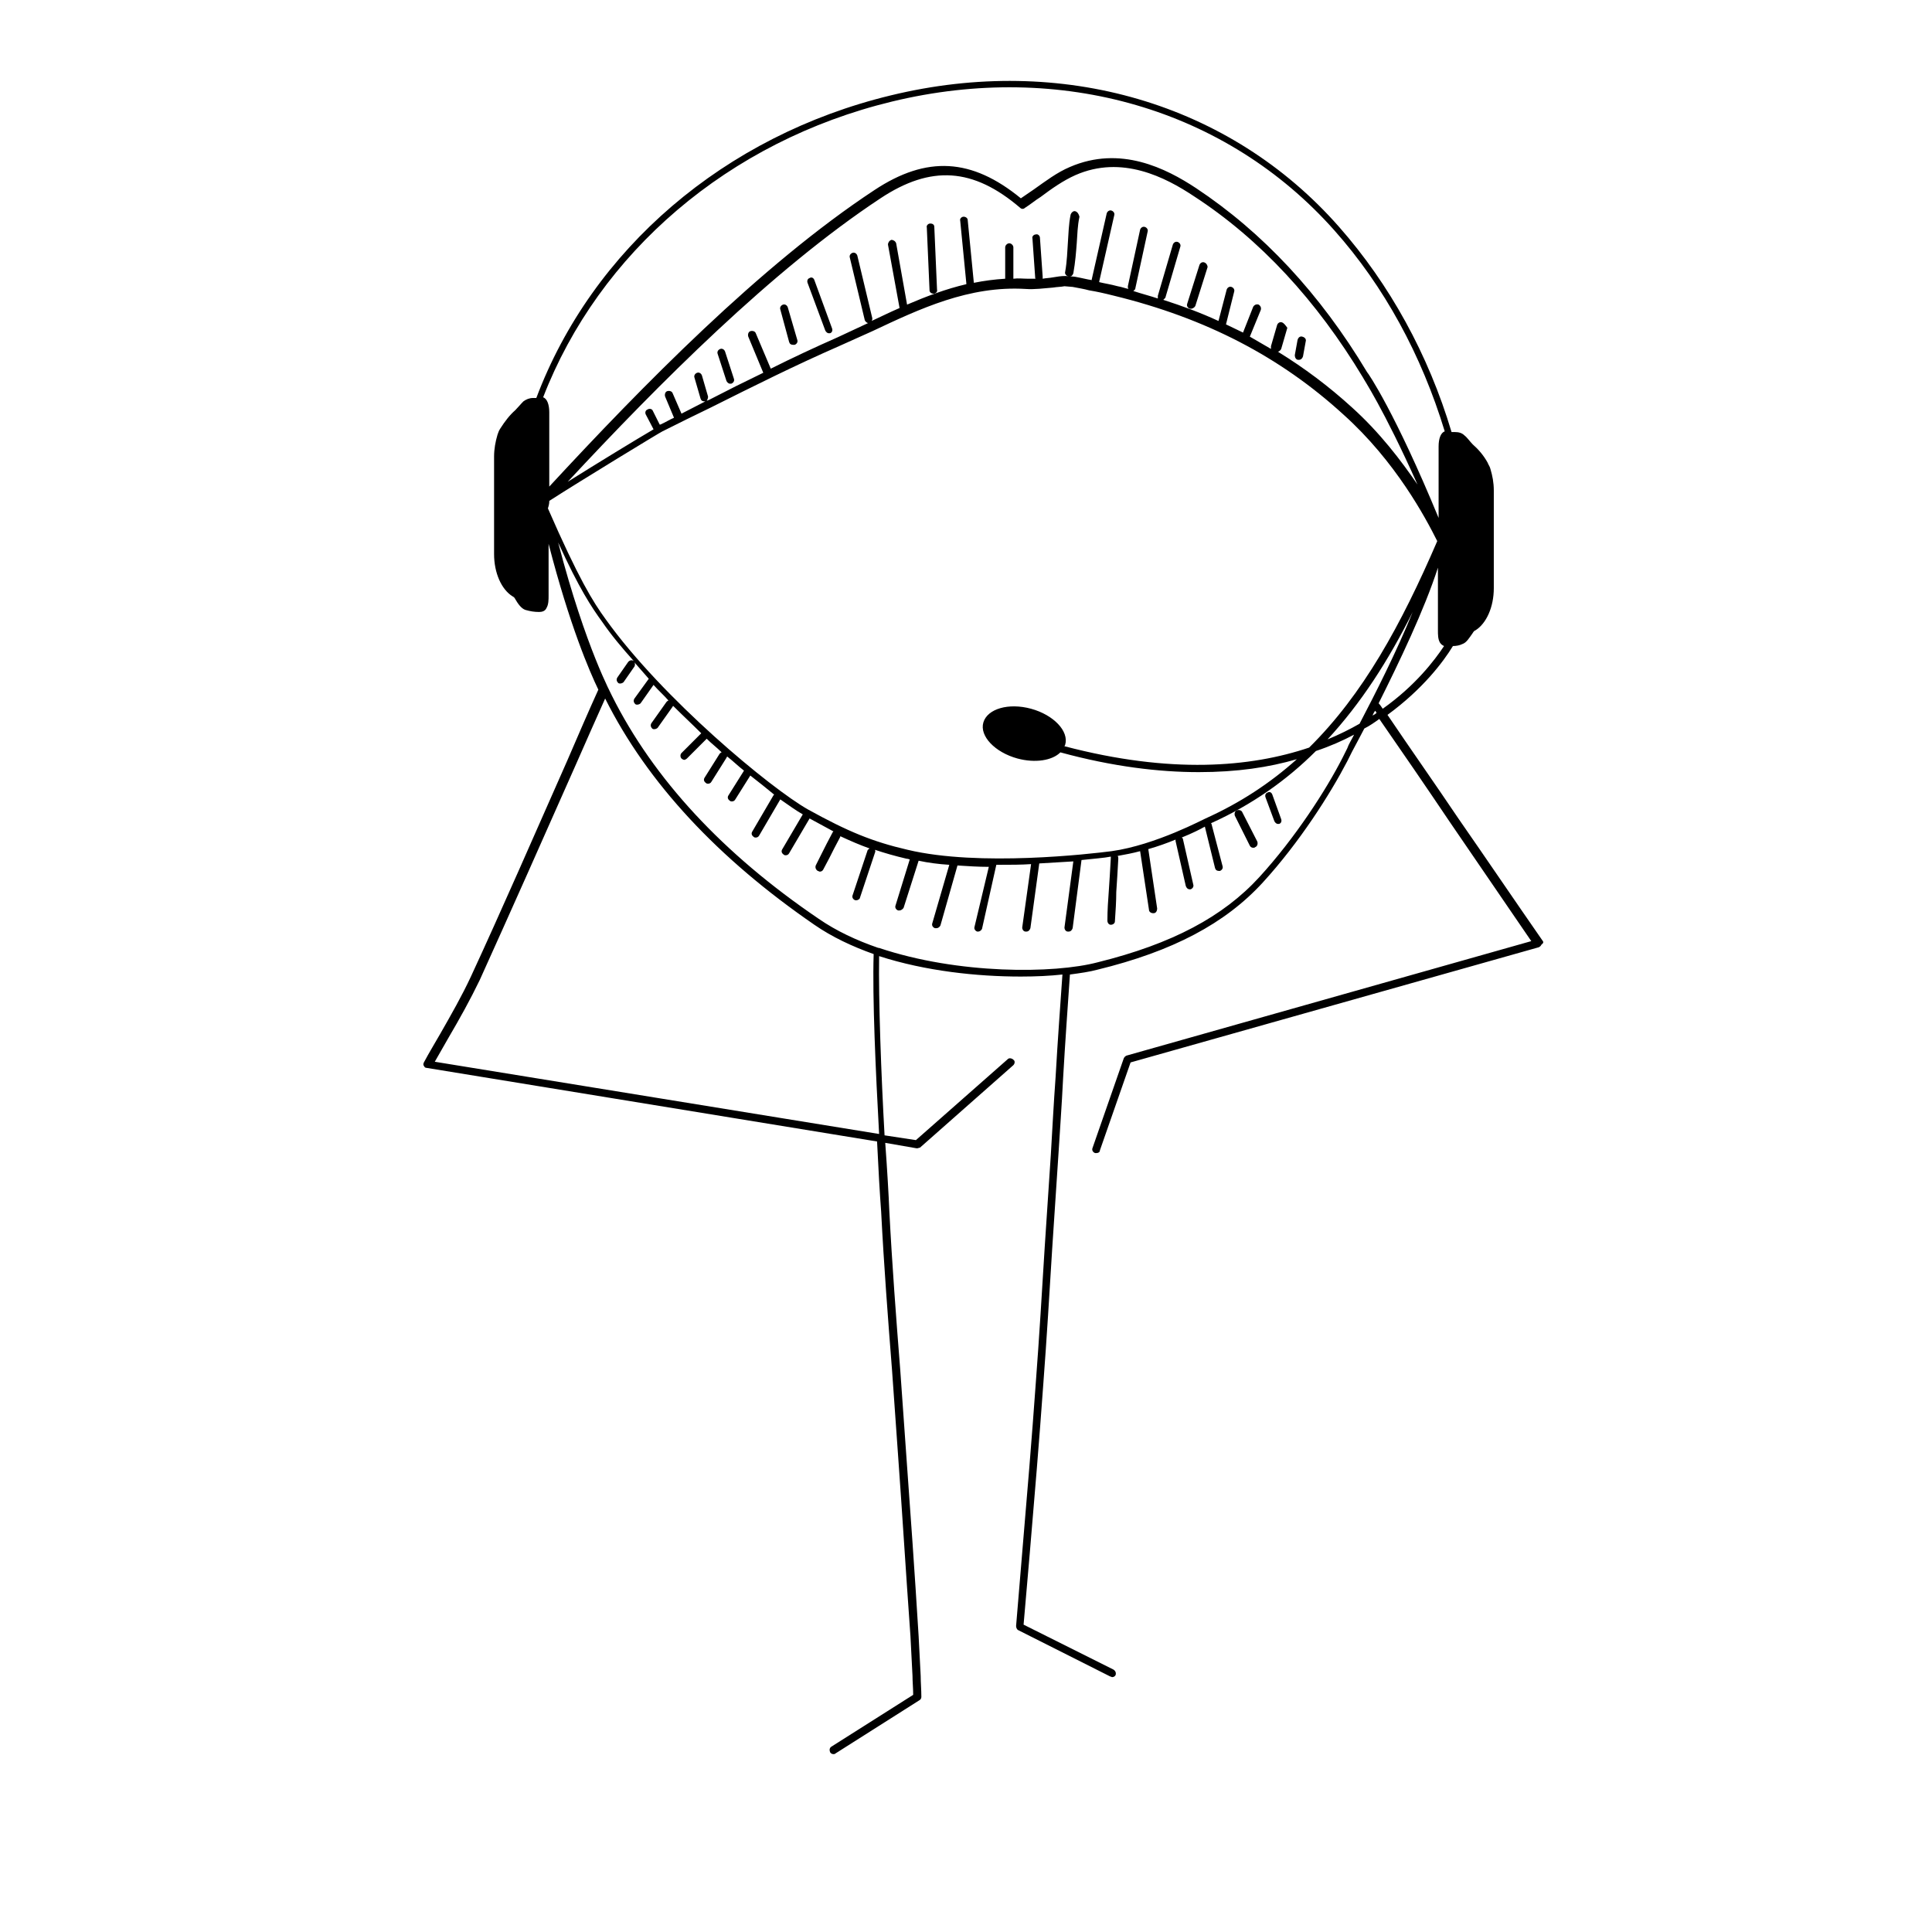 <?xml version="1.0" encoding="UTF-8"?>
<svg xmlns="http://www.w3.org/2000/svg" xmlns:xlink="http://www.w3.org/1999/xlink" version="1.1" id="Ebene_1" x="0px" y="0px" viewBox="0 0 283.5 283.5" style="enable-background:new 0 0 283.5 283.5;" xml:space="preserve">
<g>
	<path d="M226.4,138.1c-4.1-5.9-8.3-12.1-12.4-18c-3.5-5.2-7.1-10.3-10.4-15.2c5.2-3.8,8.2-7.8,9.6-10.1c0.5,0,1-0.1,1.4-0.3   c0.6-0.2,1-0.9,1.5-1.6c0.1-0.2,0.3-0.4,0.4-0.4c1.6-1,2.7-3.4,2.7-6.2c0-4.8,0-9.5,0-14.3c0-1.2-0.2-2.2-0.5-3.2   c-0.1-0.4-0.3-0.6-0.4-0.9c-0.6-1.1-1.4-2-2.2-2.7c-0.4-0.4-0.8-1-1.2-1.3c-0.4-0.4-0.9-0.5-1.4-0.5c-0.2,0-0.3,0-0.5,0   c-3.4-11.4-9.1-21.7-16.5-30.1C180.5,15.1,155.8,7.9,130.7,14c-24.4,5.9-43.8,22.6-52,44.4c-0.2,0-0.3,0-0.5,0   c-0.5,0-1,0.2-1.4,0.5c-0.4,0.4-0.8,0.9-1.2,1.3c-0.8,0.7-1.5,1.6-2.2,2.7c-0.2,0.3-0.3,0.6-0.4,0.9c-0.3,1-0.5,2.1-0.5,3.2   c0,4.8,0,9.5,0,14.3c0,2.8,1.1,5.2,2.7,6.2c0.2,0.1,0.3,0.2,0.4,0.4c0.4,0.7,0.9,1.4,1.5,1.6c0.7,0.2,1.3,0.3,2,0.3   c0.4,0,0.9-0.1,1.1-0.6c0.3-0.5,0.3-1.2,0.3-1.8c0-2.5,0-5,0-7.6c3.1,12,6,18.7,7.3,21.4c-1.5,3.3-3,6.8-4.6,10.5   c-4.6,10.4-9.7,22.1-14.1,31.6c-1.3,2.8-2.9,5.6-4.5,8.4c-0.8,1.4-1.6,2.7-2.4,4.2c-0.1,0.2-0.1,0.4,0,0.5c0.1,0.2,0.2,0.3,0.4,0.3   l66.1,10.8c0.2,4.1,0.4,7.7,0.6,10.3c0.4,7.8,1,15.7,1.6,23.3c0.3,4.2,0.6,8.5,0.9,12.7c0.6,8.3,1.1,16.5,1.8,26.3   c0.1,1.9,0.2,3.8,0.3,5.8c0,0.9,0.1,1.8,0.1,2.8l-12,7.6c-0.3,0.2-0.3,0.5-0.2,0.8c0.1,0.2,0.3,0.3,0.5,0.3c0.1,0,0.2,0,0.3-0.1   l12.3-7.8c0.2-0.1,0.3-0.3,0.3-0.5c0-1.1-0.1-2.1-0.1-3.1c-0.1-2-0.2-3.9-0.3-5.8c-0.6-9.8-1.2-18.1-1.8-26.4   c-0.3-4.2-0.6-8.5-0.9-12.7c-0.6-7.6-1.2-15.5-1.6-23.3c-0.1-2.4-0.3-5.9-0.6-10l4.6,0.8c0,0,0.1,0,0.1,0c0.1,0,0.3-0.1,0.4-0.1   l13.7-12.1c0.2-0.2,0.3-0.6,0-0.8c-0.2-0.2-0.6-0.3-0.8-0.1l-13.5,11.9l-4.6-0.7c-0.5-8.9-0.9-19.8-0.8-26.3c6.8,2.2,14.4,3,20.8,3   c2.2,0,4.3-0.1,6.1-0.3c-0.3,4.3-0.7,9.7-1,15c-0.3,4.1-0.5,8.1-0.7,11.4c-0.3,4.5-0.6,9.1-0.9,13.6c-0.4,6.5-0.8,13.2-1.3,19.8   c-0.6,8.4-1.3,16.8-2,25c-0.3,3.6-0.6,7.2-0.9,10.8c0,0.2,0.1,0.5,0.3,0.6l13.5,6.8c0.1,0,0.2,0.1,0.3,0.1c0.2,0,0.4-0.1,0.5-0.3   c0.1-0.3,0-0.6-0.3-0.8l-13.2-6.6c0.3-3.5,0.6-6.9,0.9-10.4c0.7-8.2,1.4-16.6,2-25c0.5-6.6,0.9-13.3,1.3-19.8   c0.3-4.5,0.6-9.1,0.9-13.6c0.2-3.3,0.5-7.3,0.7-11.4c0.3-5.3,0.7-10.8,1-15.2c1.5-0.2,2.9-0.4,4-0.7c11.1-2.7,18.8-6.8,24.3-12.8   c5.4-5.9,9.9-13,12.4-17.8l0.7-1.4c0.5-0.9,1.1-2.1,1.8-3.4c0.8-0.4,1.5-0.9,2.2-1.4c3.4,4.9,6.9,10,10.4,15.2   c3.9,5.7,8,11.7,11.9,17.4l-59.4,16.8c-0.2,0.1-0.3,0.2-0.4,0.4l-4.6,13.2c-0.1,0.3,0.1,0.6,0.4,0.7c0.1,0,0.1,0,0.2,0   c0.2,0,0.5-0.1,0.5-0.4l4.5-12.9l59.9-16.9c0.2-0.1,0.3-0.2,0.4-0.4C226.5,138.4,226.5,138.2,226.4,138.1z M202.9,104   c-0.2-0.3-0.4-0.6-0.6-0.8c3-6,6.7-13.7,8.7-19.9c0,3.1,0,6.1,0,9.2c0,0.6,0,1.3,0.3,1.8c0.2,0.3,0.4,0.4,0.6,0.5   C210.5,96.9,207.7,100.6,202.9,104z M199.5,106.2c-1.4,0.8-3,1.6-4.7,2.3c4.9-5.3,8.9-11.5,12.5-18.7   C204.9,95.7,201.8,101.8,199.5,106.2z M130.9,14.9c24.8-6,49.1,1.1,64.9,18.9c7.3,8.2,12.8,18.3,16.2,29.5   c-0.6,0.2-0.9,1.1-0.9,2.2c0,3.5,0,7,0,10.5c-6.4-15.5-10.3-21.2-10.5-21.4c-6.9-11.5-15.3-20.5-25.1-27   c-4.4-2.9-11.1-6.3-18.5-3.1c-1.9,0.8-3.6,2.1-5.3,3.3c-0.6,0.4-1.3,0.9-1.9,1.3c-7.2-5.9-13.8-6.3-21.5-1.2   c-16.7,11-34.1,28.8-47.7,43.5c0-3.6,0-7.3,0-10.9c0-1.1-0.3-2-0.9-2.2C87.9,37.1,106.9,20.7,130.9,14.9z M188.1,47.3   c-0.3-0.1-0.6,0.1-0.7,0.4l-0.9,3.1c0,0.1,0,0.2,0,0.4c-1-0.6-2.1-1.2-3.1-1.8l1.6-3.9c0.1-0.3,0-0.6-0.3-0.8   c-0.3-0.1-0.6,0-0.8,0.3l-1.5,3.8c-0.8-0.4-1.7-0.8-2.5-1.2l1.2-4.8c0.1-0.3-0.1-0.6-0.4-0.7c-0.3-0.1-0.6,0.1-0.7,0.4l-1.2,4.6   c-2.6-1.2-5.3-2.2-8.1-3.1c0.1-0.1,0.2-0.2,0.3-0.3l2.2-7.5c0.1-0.3-0.1-0.6-0.4-0.7c-0.3-0.1-0.6,0.1-0.7,0.4l-2.2,7.5   c0,0.1,0,0.3,0,0.4c-1.2-0.4-2.4-0.7-3.6-1.1c0.1-0.1,0.3-0.2,0.3-0.4l1.8-8.3c0.1-0.3-0.1-0.6-0.4-0.7c-0.3-0.1-0.6,0.1-0.7,0.4   l-1.8,8.3c0,0.2,0,0.3,0.1,0.4c-0.5-0.1-1-0.3-1.6-0.4c-1.1-0.3-1.9-0.4-2.7-0.6c0,0,0,0,0-0.1l2.2-9.7c0.1-0.3-0.1-0.6-0.4-0.7   c-0.3-0.1-0.6,0.1-0.7,0.4l-2.2,9.7c0,0,0,0.1,0,0.1c0,0,0,0,0,0c-0.7-0.1-1.4-0.3-2.5-0.5l-1.3-0.1c0,0-0.1,0-0.1,0   c-0.6,0-1.2,0.1-1.8,0.2c-0.5,0.1-1,0.1-1.5,0.2c0-0.1,0-0.2,0-0.3l-0.4-5.7c0-0.3-0.3-0.6-0.6-0.5c-0.3,0-0.6,0.3-0.5,0.6l0.4,5.7   c0,0.1,0,0.2,0.1,0.2c-0.4,0-0.8,0-1.2,0c-0.7,0-1.4-0.1-2.1,0v-4.6c0-0.3-0.3-0.6-0.6-0.6s-0.6,0.3-0.6,0.6v4.6   c-1.6,0.1-3.1,0.3-4.6,0.6c0,0,0,0,0,0l-0.9-9.2c0-0.3-0.3-0.5-0.6-0.5c-0.3,0-0.6,0.3-0.5,0.6l0.9,9.2c0,0.1,0,0.1,0,0.1   c-3,0.7-5.9,1.8-8.7,3l-1.6-9c-0.1-0.3-0.4-0.5-0.7-0.5c-0.3,0.1-0.5,0.4-0.5,0.7l1.7,9.3c-1.4,0.6-2.8,1.3-4.1,1.9   c0.1-0.1,0.1-0.3,0.1-0.4l-2.2-9.2c-0.1-0.3-0.4-0.5-0.7-0.4c-0.3,0.1-0.5,0.4-0.4,0.7l2.2,9.2c0.1,0.2,0.3,0.4,0.5,0.4   c-1.5,0.7-3,1.4-4.5,2.1c-3.4,1.5-6.6,3-9.8,4.6l-2.2-5.2c-0.1-0.3-0.5-0.4-0.8-0.3c-0.3,0.1-0.4,0.5-0.3,0.8l2.2,5.3c0,0,0,0,0,0   c-2.7,1.3-5.3,2.6-8,4c-0.1,0-0.2,0.1-0.3,0.1c0.1-0.1,0.2-0.4,0.2-0.6l-0.9-3.1c-0.1-0.3-0.4-0.5-0.7-0.4   c-0.3,0.1-0.5,0.4-0.4,0.7l0.9,3.1c0.1,0.3,0.3,0.4,0.6,0.4c0,0,0,0,0.1,0c-1.2,0.6-2.3,1.2-3.5,1.8l-1.3-3   c-0.1-0.3-0.5-0.4-0.8-0.3c-0.3,0.1-0.4,0.5-0.3,0.8l1.3,3.1c-0.7,0.3-1.3,0.7-2,1c0,0,0,0-0.1,0l-1-2c-0.1-0.3-0.5-0.4-0.8-0.2   c-0.3,0.1-0.4,0.5-0.2,0.8l1.1,2.1c-2.4,1.4-8.3,5-12.6,7.7c13.3-14.3,30-31.1,45.9-41.6c7.4-4.9,13.6-4.5,20.5,1.4   c0.2,0.2,0.5,0.2,0.7,0c0.8-0.5,1.5-1.1,2.3-1.6c1.6-1.2,3.3-2.4,5.1-3.2c6.8-3,13.2,0.3,17.4,3.1c9.7,6.3,18,15.3,24.8,26.6   c0,0.1,3,4.5,8,15.7c-2.4-3.5-5.5-7.6-9.6-11.3c-3.4-3.1-7-5.8-10.9-8.2c0.2,0,0.4-0.2,0.5-0.4l0.9-3.1   C188.6,47.7,188.4,47.4,188.1,47.3z M80.6,73.5c4.5-2.9,16.5-10.2,16.6-10.2c2.4-1.2,4.8-2.4,7.1-3.5c6.4-3.2,12.4-6.2,18.8-9   c1.6-0.7,3.3-1.5,4.9-2.2c7-3.3,14.2-6.7,22.5-6.2c1.3,0.1,2.7-0.1,4-0.2c0.6-0.1,1.2-0.1,1.7-0.2l1.2,0.1c1,0.2,1.7,0.3,2.4,0.5   c1.2,0.2,2.1,0.4,3.7,0.8c13.5,3.3,24.4,9,33.6,17.4c7.7,6.9,12.1,15.2,13.8,18.6c-5.3,12.3-10.9,22.5-18.8,30.3   c-8.6,2.9-20.3,3.9-35.9-0.2c0-0.1,0.1-0.1,0.1-0.2c0.6-2-1.7-4.4-5-5.3c-3.3-0.9-6.4,0-7,2c-0.6,2,1.7,4.4,5,5.3   c2.6,0.7,5.1,0.3,6.3-0.9c7.7,2.1,14.5,2.9,20.3,2.9c5.6,0,10.3-0.7,14.4-1.9c-3.9,3.5-8.3,6.4-13.4,8.7c-0.1,0-7.3,3.9-13.8,4.8   c-3.1,0.4-19.4,2.3-29.9-0.2c-5.2-1.2-8.8-2.7-14.6-5.9c-5.5-3.1-21.4-16.3-29.7-27.9c-1.9-2.6-4-6-8.5-16.3   C80.6,74,80.6,73.7,80.6,73.5z M63.8,155.8c0.7-1.2,1.3-2.3,2-3.5c1.7-2.9,3.2-5.6,4.6-8.5c4.3-9.5,9.5-21.2,14.1-31.6   c1.5-3.4,2.9-6.6,4.3-9.7c0,0,0,0,0,0c6.2,12.4,16.6,23.5,30.7,33.2c2.6,1.8,5.6,3.2,8.7,4.3c-0.2,6.4,0.3,17.3,0.8,26.4   L63.8,155.8z M197.7,109.8l-0.7,1.4c-2.4,4.7-6.9,11.7-12.2,17.5c-5.3,5.8-12.8,9.8-23.7,12.5c-6.4,1.7-20.5,1.8-32.1-2.1   c0,0-0.1,0-0.1,0c-3.2-1.1-6.2-2.5-8.8-4.3c-14-9.5-24.2-20.5-30.3-32.7c0-0.1-3.8-6.8-7.9-22.5c3.1,6.8,4.9,9.5,6.5,11.7   c1.3,1.9,2.9,3.8,4.6,5.7c-0.3-0.2-0.6-0.1-0.8,0.1l-1.6,2.3c-0.2,0.3-0.1,0.6,0.1,0.8c0.1,0.1,0.2,0.1,0.3,0.1   c0.2,0,0.4-0.1,0.5-0.2l1.6-2.3c0.1-0.2,0.1-0.4,0-0.6c0.7,0.8,1.4,1.6,2.1,2.4l-2.1,2.9c-0.2,0.3-0.1,0.6,0.1,0.8   c0.1,0.1,0.2,0.1,0.3,0.1c0.2,0,0.4-0.1,0.5-0.2l1.9-2.7c0.7,0.8,1.5,1.5,2.2,2.3c-0.1,0-0.2,0.1-0.3,0.2l-2.2,3.1   c-0.2,0.3-0.1,0.6,0.1,0.8c0.1,0.1,0.2,0.1,0.3,0.1c0.2,0,0.4-0.1,0.5-0.2l2.2-3.1c0,0,0-0.1,0.1-0.1c1.4,1.4,2.8,2.7,4.1,4   l-2.9,2.9c-0.2,0.2-0.2,0.6,0,0.8c0.1,0.1,0.3,0.2,0.4,0.2s0.3-0.1,0.4-0.2l2.9-2.9c0.7,0.7,1.5,1.3,2.2,2c-0.1,0-0.2,0.1-0.3,0.2   l-2.2,3.5c-0.2,0.3-0.1,0.6,0.2,0.8c0.1,0.1,0.2,0.1,0.3,0.1c0.2,0,0.4-0.1,0.5-0.3l2.2-3.5c0-0.1,0.1-0.1,0.1-0.2   c0.9,0.7,1.7,1.5,2.5,2.1c0,0-0.1,0-0.1,0.1l-2.2,3.5c-0.2,0.3-0.1,0.6,0.2,0.8c0.1,0.1,0.2,0.1,0.3,0.1c0.2,0,0.4-0.1,0.5-0.3   l2.2-3.5c1.3,1,2.4,1.9,3.5,2.8c0,0-0.1,0.1-0.1,0.1l-3.1,5.3c-0.2,0.3-0.1,0.6,0.2,0.8c0.1,0.1,0.2,0.1,0.3,0.1   c0.2,0,0.4-0.1,0.5-0.3l3.1-5.3c0,0,0,0,0,0c1.3,0.9,2.4,1.7,3.3,2.2l-3,5.1c-0.2,0.3-0.1,0.6,0.2,0.8c0.1,0.1,0.2,0.1,0.3,0.1   c0.2,0,0.4-0.1,0.5-0.3l3-5.1c1.3,0.7,2.4,1.3,3.5,1.9c0,0-0.1,0.1-0.1,0.1c-0.7,1.3-1.2,2.3-1.6,3.1c-0.3,0.6-0.6,1.2-0.9,1.8   c-0.1,0.3,0,0.6,0.3,0.8c0.1,0,0.2,0.1,0.3,0.1c0.2,0,0.4-0.1,0.5-0.3c0.3-0.6,0.6-1.1,0.9-1.7c0.4-0.8,0.9-1.8,1.6-3.1   c0,0,0-0.1,0-0.1c1.5,0.7,2.9,1.3,4.3,1.8c-0.1,0.1-0.3,0.2-0.3,0.3l-2.2,6.6c-0.1,0.3,0.1,0.6,0.4,0.7c0.1,0,0.1,0,0.2,0   c0.2,0,0.5-0.2,0.5-0.4l2.2-6.6c0.1-0.2,0-0.3,0-0.4c1.5,0.5,2.9,0.9,4.6,1.3c0.2,0,0.4,0.1,0.5,0.1l-2.1,6.8   c-0.1,0.3,0.1,0.6,0.4,0.7c0.1,0,0.1,0,0.2,0c0.2,0,0.5-0.2,0.6-0.4l2.2-6.9c1.4,0.3,2.9,0.5,4.5,0.6l-2.5,8.6   c-0.1,0.3,0.1,0.6,0.4,0.7c0.1,0,0.1,0,0.2,0c0.3,0,0.5-0.2,0.6-0.4l2.5-8.8c1.5,0.1,3.1,0.2,4.6,0.2L143,136   c-0.1,0.3,0.1,0.6,0.4,0.7c0,0,0.1,0,0.1,0c0.3,0,0.5-0.2,0.6-0.4l2.1-9.4c0.2,0,0.4,0,0.6,0c1.5,0,3,0,4.5-0.1l-1.3,9.3   c0,0.3,0.2,0.6,0.5,0.6c0,0,0.1,0,0.1,0c0.3,0,0.5-0.2,0.6-0.5l1.3-9.5c1.8-0.1,3.5-0.2,5-0.3l-1.3,9.7c0,0.3,0.2,0.6,0.5,0.6   c0,0,0.1,0,0.1,0c0.3,0,0.5-0.2,0.6-0.5l1.3-10c1.8-0.2,3.3-0.3,4.3-0.5c0,0.1,0,0.1,0,0.2c-0.1,1.9-0.2,3.4-0.3,4.9   c-0.1,1.4-0.2,2.7-0.2,4.3c0,0.3,0.2,0.6,0.5,0.6c0,0,0,0,0,0c0.3,0,0.6-0.2,0.6-0.5c0.1-1.5,0.2-2.9,0.2-4.3   c0.1-1.5,0.2-3,0.3-4.9c0-0.1,0-0.3-0.1-0.4c1.1-0.2,2.2-0.4,3.3-0.7l1.3,8.6c0,0.3,0.3,0.5,0.6,0.5c0,0,0.1,0,0.1,0   c0.3,0,0.5-0.3,0.5-0.7l-1.3-8.7c1.4-0.4,2.8-0.9,4-1.4c0,0.1,0,0.2,0,0.2l1.5,6.6c0.1,0.3,0.3,0.5,0.6,0.5c0,0,0.1,0,0.1,0   c0.3-0.1,0.5-0.4,0.4-0.7l-1.5-6.6c0-0.1-0.1-0.3-0.2-0.3c1.5-0.6,2.7-1.2,3.4-1.6l1.5,6.1c0.1,0.3,0.3,0.4,0.6,0.4   c0,0,0.1,0,0.1,0c0.3-0.1,0.5-0.4,0.4-0.7l-1.6-6.1c0-0.1-0.1-0.2-0.1-0.2c0,0,0,0,0,0c6-2.7,11.1-6.3,15.4-10.6   c2.1-0.7,3.9-1.5,5.6-2.4C198.3,108.6,197.9,109.2,197.7,109.8z M201.4,105c0.1-0.2,0.2-0.5,0.4-0.7c0.1,0.1,0.1,0.2,0.2,0.3   C201.8,104.8,201.6,104.9,201.4,105z"></path>
	<path d="M157.8,31c-0.3-0.1-0.6,0.2-0.7,0.5c-0.3,1.5-0.3,2.8-0.4,4.1c-0.1,1.3-0.1,2.6-0.4,4.3c-0.1,0.3,0.2,0.6,0.5,0.7   c0,0,0.1,0,0.1,0c0.3,0,0.5-0.2,0.6-0.5c0.3-1.7,0.4-3.1,0.5-4.4c0.1-1.3,0.1-2.5,0.4-3.9C158.3,31.4,158.1,31.1,157.8,31z"></path>
	<path d="M136.5,32.8c-0.3,0-0.6,0.3-0.5,0.6l0.4,9.2c0,0.3,0.3,0.5,0.6,0.5c0,0,0,0,0,0c0.3,0,0.6-0.3,0.5-0.6l-0.4-9.2   C137.1,33,136.9,32.8,136.5,32.8z"></path>
	<path d="M119.5,41.1c-0.1-0.3-0.4-0.5-0.7-0.3c-0.3,0.1-0.4,0.4-0.3,0.7l2.6,7c0.1,0.2,0.3,0.4,0.5,0.4c0.1,0,0.1,0,0.2,0   c0.3-0.1,0.4-0.4,0.3-0.7L119.5,41.1z"></path>
	<path d="M176.7,38.5c-0.3-0.1-0.6,0.1-0.7,0.4l-1.8,5.7c-0.1,0.3,0.1,0.6,0.4,0.7c0.1,0,0.1,0,0.2,0c0.2,0,0.5-0.2,0.6-0.4l1.8-5.7   C177.2,38.9,177,38.6,176.7,38.5z"></path>
	<path d="M115.6,45.1c-0.1-0.3-0.4-0.5-0.7-0.4c-0.3,0.1-0.5,0.4-0.4,0.7l1.3,4.8c0.1,0.3,0.3,0.4,0.6,0.4c0.1,0,0.1,0,0.2,0   c0.3-0.1,0.5-0.4,0.4-0.7L115.6,45.1z"></path>
	<path d="M182.3,119.2c-0.1-0.3-0.5-0.4-0.8-0.3c-0.3,0.1-0.4,0.5-0.3,0.8l2.2,4.4c0.1,0.2,0.3,0.3,0.5,0.3c0.1,0,0.2,0,0.3-0.1   c0.3-0.1,0.4-0.5,0.3-0.8L182.3,119.2z"></path>
	<path d="M106.4,51.6c-0.1-0.3-0.4-0.5-0.7-0.4c-0.3,0.1-0.5,0.4-0.4,0.7l1.3,4c0.1,0.2,0.3,0.4,0.5,0.4c0.1,0,0.1,0,0.2,0   c0.3-0.1,0.5-0.4,0.4-0.7L106.4,51.6z"></path>
	<path d="M186.7,116.6c-0.1-0.3-0.4-0.5-0.7-0.3c-0.3,0.1-0.4,0.4-0.3,0.7l1.3,3.5c0.1,0.2,0.3,0.4,0.5,0.4c0.1,0,0.1,0,0.2,0   c0.3-0.1,0.4-0.4,0.3-0.7L186.7,116.6z"></path>
	<path d="M190.5,52.8c0,0,0.1,0,0.1,0c0.3,0,0.5-0.2,0.6-0.5l0.4-2.2c0.1-0.3-0.1-0.6-0.5-0.7c-0.3-0.1-0.6,0.1-0.7,0.5l-0.4,2.2   C190,52.5,190.2,52.8,190.5,52.8z"></path>
</g>
</svg>
